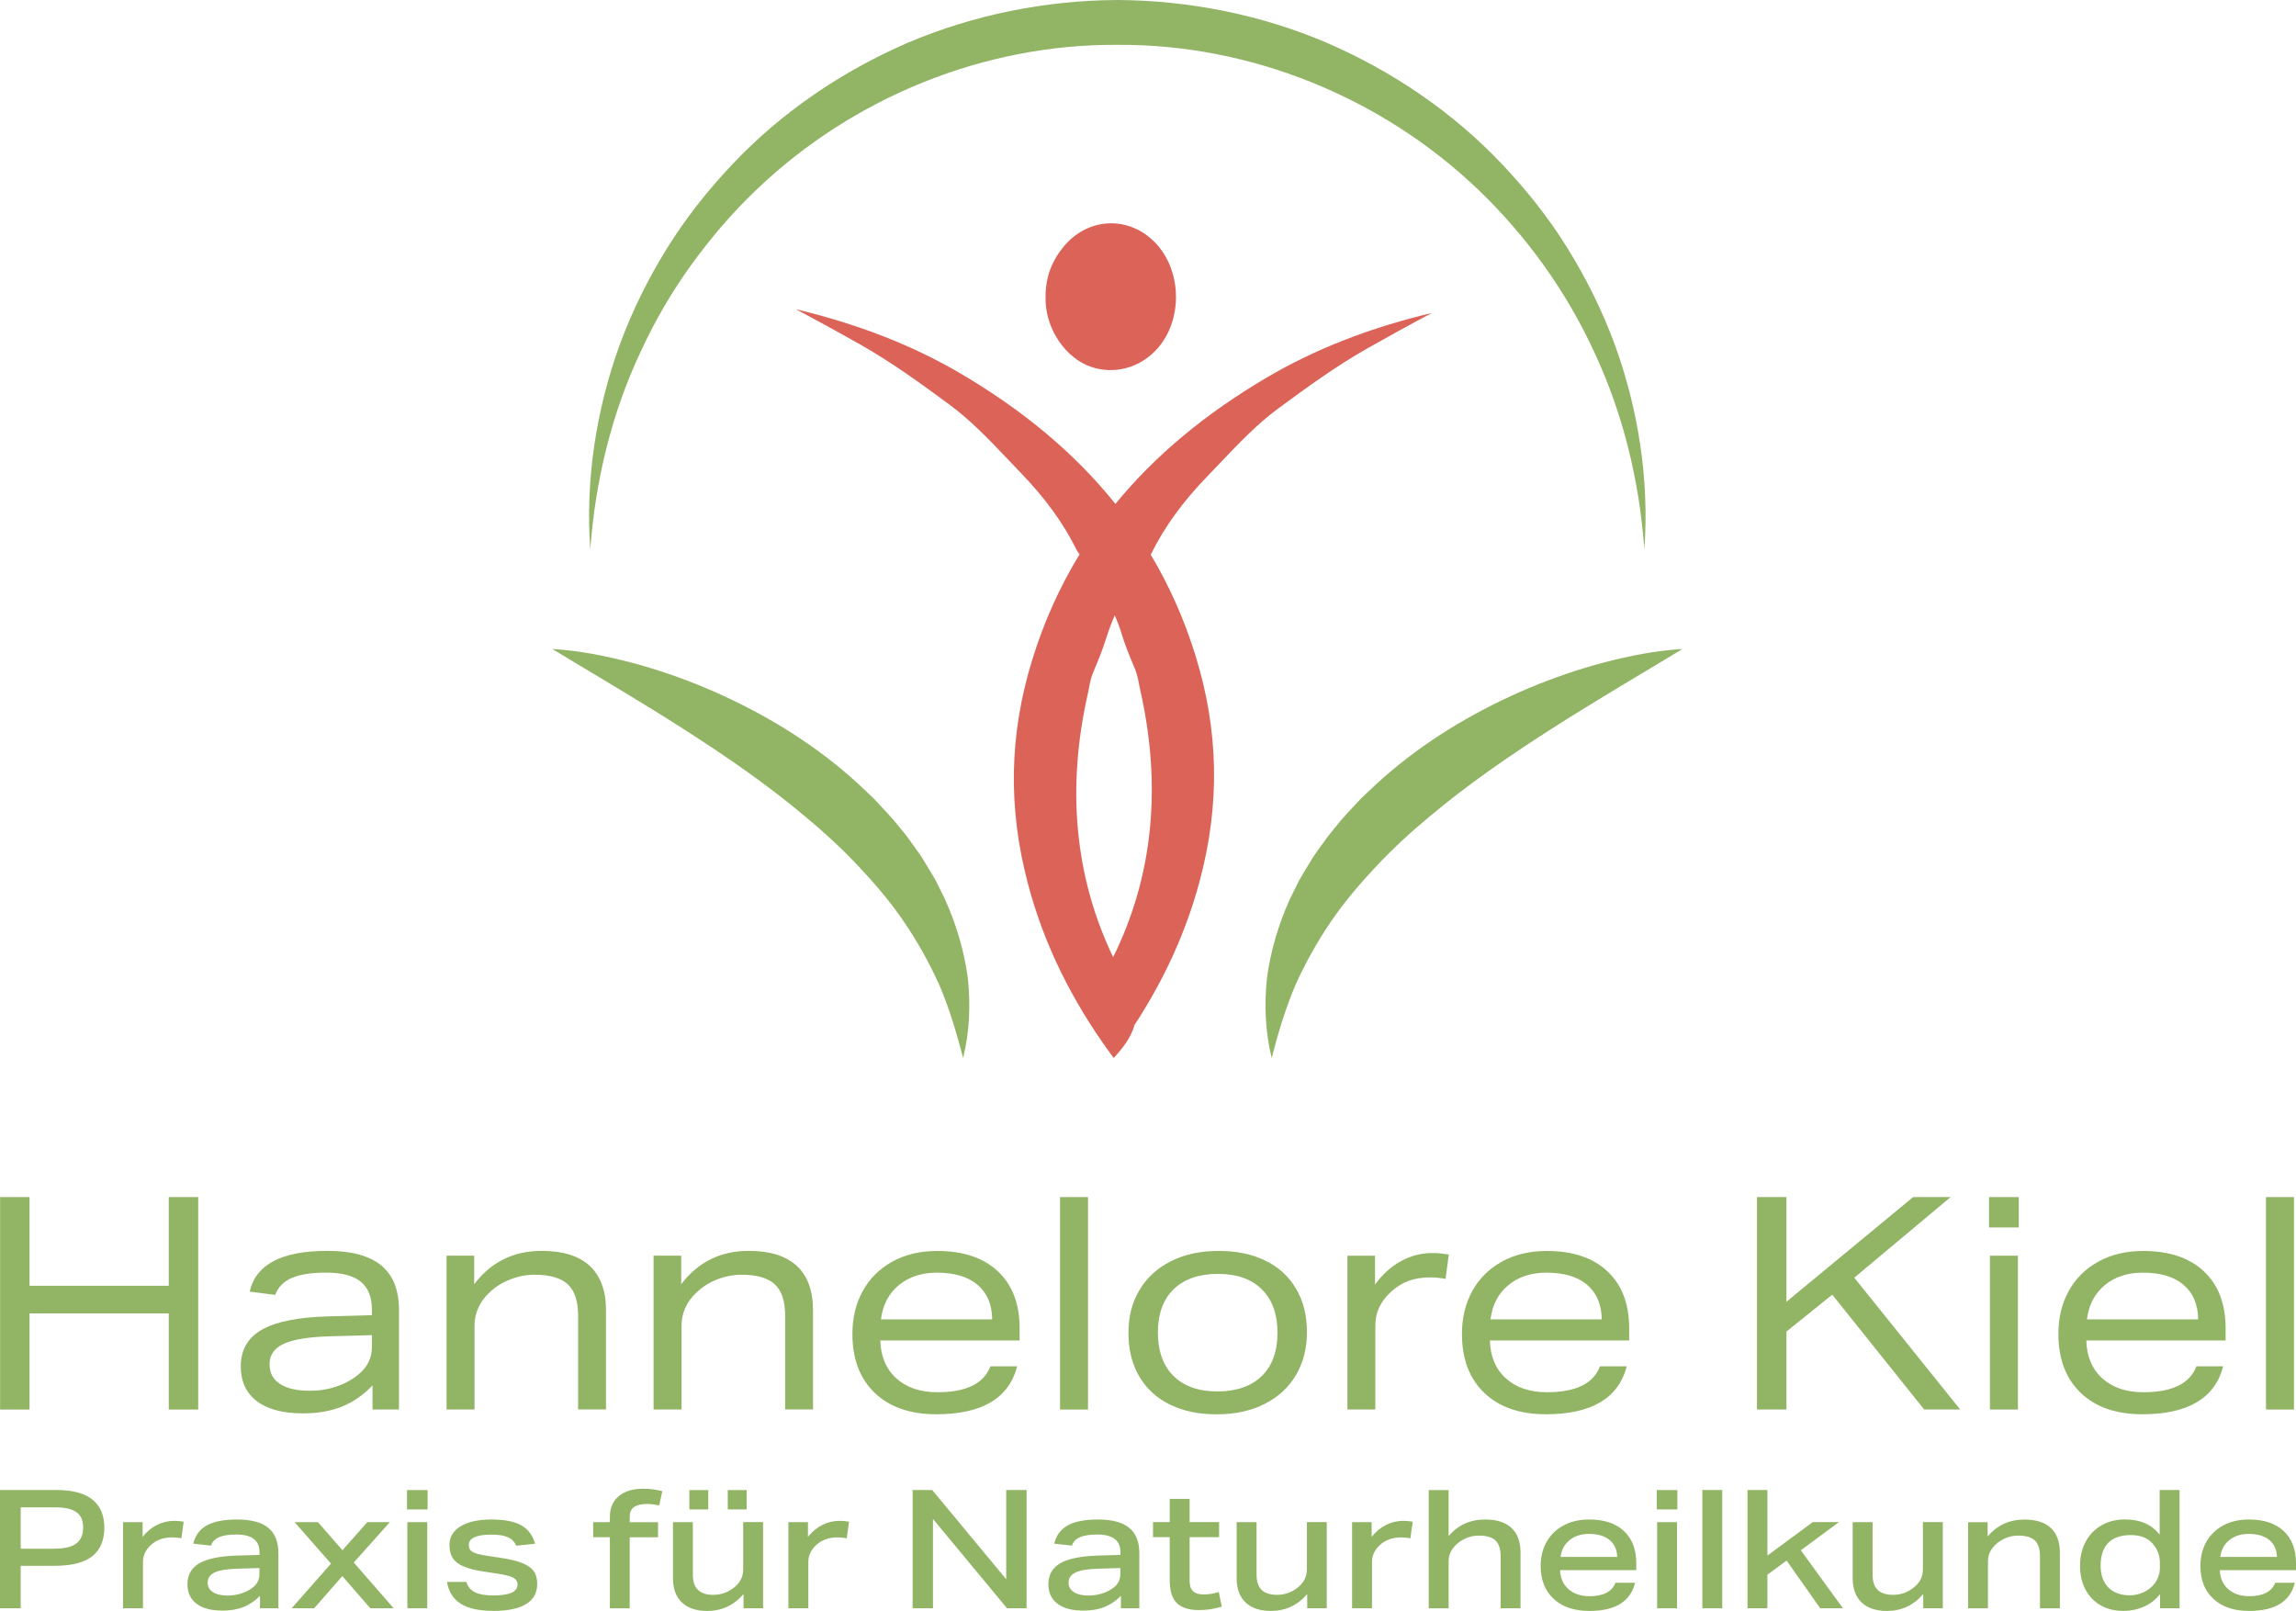 <?xml version="1.0" encoding="UTF-8"?><svg id="Lag_1" xmlns="http://www.w3.org/2000/svg" viewBox="0 0 485 340.26"><defs><style>.cls-1{fill:#91b465;}.cls-2{fill:#db6357;}</style></defs><g><path class="cls-1" d="M35.65,297.72v-20.3H6.24v20.3H.02v-44.87H6.24v18.73h29.41v-18.73h6.22v44.87h-6.22Z"/><path class="cls-1" d="M78.69,297.72v-5.09c-1.97,2.05-4.14,3.55-6.5,4.49-2.37,.94-5.1,1.41-8.2,1.41-4.23,0-7.48-.86-9.74-2.58-2.26-1.72-3.39-4.17-3.39-7.35,0-3.48,1.5-6.07,4.49-7.76,2.99-1.7,7.7-2.63,14.11-2.8l9.11-.25v-1.13c0-2.68-.79-4.66-2.36-5.94-1.57-1.28-4.01-1.92-7.32-1.92-3.1,0-5.52,.38-7.26,1.13s-2.9,1.95-3.49,3.58l-5.4-.69c1.3-5.74,6.76-8.61,16.4-8.61,5.11,0,8.91,1.03,11.4,3.08s3.74,5.19,3.74,9.43v20.99h-5.59Zm-.13-15.71l-9.05,.25c-4.36,.13-7.54,.65-9.55,1.57-2.01,.92-3.02,2.35-3.02,4.27s.73,3.25,2.2,4.21c1.47,.97,3.58,1.45,6.35,1.45,1.97,0,3.84-.3,5.62-.91,1.78-.61,3.32-1.46,4.62-2.54,1.88-1.55,2.83-3.46,2.83-5.72v-2.58Z"/><path class="cls-1" d="M122.12,297.72v-19.86c0-3.02-.72-5.21-2.17-6.57-1.45-1.36-3.78-2.04-7.01-2.04-1.72,0-3.42,.32-5.12,.97s-3.15,1.56-4.37,2.73c-1.05,.96-1.84,2.04-2.39,3.24-.54,1.19-.82,2.44-.82,3.74v17.78h-5.91v-32.49h5.84v6.03c3.56-4.69,8.31-7.04,14.26-7.04,4.48,0,7.86,1.06,10.15,3.17,2.28,2.12,3.43,5.25,3.43,9.39v20.93h-5.91Z"/><path class="cls-1" d="M165.85,297.72v-19.86c0-3.02-.72-5.21-2.17-6.57-1.45-1.36-3.78-2.04-7.01-2.04-1.72,0-3.43,.32-5.12,.97s-3.15,1.56-4.37,2.73c-1.05,.96-1.84,2.04-2.39,3.24-.55,1.19-.82,2.44-.82,3.74v17.78h-5.91v-32.49h5.84v6.03c3.56-4.69,8.32-7.04,14.26-7.04,4.48,0,7.86,1.06,10.15,3.17s3.43,5.25,3.43,9.39v20.93h-5.91Z"/><path class="cls-1" d="M185.96,283.14c.08,3.35,1.2,6.01,3.36,7.98,2.16,1.97,5.06,2.95,8.7,2.95,6.07,0,9.8-1.82,11.19-5.47h5.66c-1.76,6.75-7.46,10.12-17.09,10.12-5.53,0-9.87-1.51-13.01-4.52-3.14-3.02-4.71-7.16-4.71-12.44,0-3.39,.72-6.41,2.17-9.05,1.45-2.64,3.53-4.71,6.25-6.22,2.72-1.51,5.89-2.26,9.49-2.26,5.49,0,9.76,1.43,12.82,4.3,3.06,2.87,4.59,6.88,4.59,12.03v2.58h-29.41Zm23.63-4.46c-.04-3.14-1.07-5.57-3.08-7.29-2.01-1.72-4.88-2.58-8.61-2.58-3.23,0-5.91,.88-8.04,2.64s-3.39,4.17-3.77,7.23h23.5Z"/><path class="cls-1" d="M223.92,297.72v-44.87h5.91v44.87h-5.91Z"/><path class="cls-1" d="M276.07,281.38c0,3.39-.76,6.4-2.29,9.02-1.53,2.62-3.74,4.66-6.63,6.13-2.89,1.47-6.26,2.2-10.12,2.2s-7-.67-9.8-2.01-4.98-3.31-6.53-5.91c-1.55-2.6-2.33-5.68-2.33-9.24s.76-6.4,2.29-9.02c1.53-2.62,3.74-4.66,6.63-6.13,2.89-1.47,6.26-2.2,10.12-2.2s7,.67,9.8,2.01c2.8,1.34,4.98,3.31,6.53,5.91,1.55,2.6,2.33,5.68,2.33,9.24Zm-6.22,.13c0-3.94-1.1-6.99-3.3-9.17-2.2-2.18-5.29-3.27-9.27-3.27s-7.14,1.08-9.36,3.24c-2.22,2.16-3.33,5.21-3.33,9.14s1.1,7,3.3,9.18c2.2,2.18,5.29,3.27,9.27,3.27s7.14-1.08,9.36-3.24c2.22-2.16,3.33-5.21,3.33-9.14Z"/><path class="cls-1" d="M284.62,297.72v-32.49h5.84v6.09c1.59-2.18,3.43-3.83,5.5-4.96s4.3-1.7,6.69-1.7c.92,0,2.05,.11,3.39,.31l-.69,5.15c-1.17-.21-2.24-.31-3.2-.31-1.76,0-3.31,.25-4.65,.75-1.34,.5-2.58,1.28-3.71,2.33-2.18,2.01-3.27,4.36-3.27,7.04v17.78h-5.91Z"/><path class="cls-1" d="M314.72,283.14c.08,3.35,1.2,6.01,3.36,7.98,2.16,1.97,5.06,2.95,8.7,2.95,6.07,0,9.8-1.82,11.19-5.47h5.66c-1.76,6.75-7.46,10.12-17.09,10.12-5.53,0-9.87-1.51-13.01-4.52-3.14-3.02-4.71-7.16-4.71-12.44,0-3.39,.72-6.41,2.17-9.05,1.45-2.64,3.53-4.71,6.25-6.22,2.72-1.51,5.89-2.26,9.49-2.26,5.49,0,9.76,1.43,12.82,4.3,3.06,2.87,4.59,6.88,4.59,12.03v2.58h-29.41Zm23.63-4.46c-.04-3.14-1.07-5.57-3.08-7.29-2.01-1.72-4.88-2.58-8.61-2.58-3.23,0-5.91,.88-8.04,2.64s-3.39,4.17-3.77,7.23h23.5Z"/><path class="cls-1" d="M406.46,297.72l-19.42-24.26-9.68,7.79v16.46h-6.22v-44.87h6.22v22.12l26.77-22.12h7.92l-20.36,17.03,22.37,27.84h-7.6Z"/><path class="cls-1" d="M420.16,259.26v-6.41h6.28v6.41h-6.28Zm.19,38.46v-32.49h5.91v32.49h-5.91Z"/><path class="cls-1" d="M440.71,283.14c.08,3.35,1.2,6.01,3.36,7.98,2.16,1.97,5.06,2.95,8.7,2.95,6.07,0,9.8-1.82,11.19-5.47h5.66c-1.76,6.75-7.46,10.12-17.09,10.12-5.53,0-9.87-1.51-13.01-4.52-3.14-3.02-4.71-7.16-4.71-12.44,0-3.39,.72-6.41,2.17-9.05,1.45-2.64,3.53-4.71,6.25-6.22,2.72-1.51,5.89-2.26,9.49-2.26,5.49,0,9.76,1.43,12.82,4.3,3.06,2.87,4.59,6.88,4.59,12.03v2.58h-29.41Zm23.63-4.46c-.04-3.14-1.07-5.57-3.08-7.29-2.01-1.72-4.88-2.58-8.61-2.58-3.23,0-5.91,.88-8.04,2.64s-3.39,4.17-3.77,7.23h23.5Z"/><path class="cls-1" d="M478.66,297.72v-44.87h5.91v44.87h-5.91Z"/><path class="cls-1" d="M0,339.7v-24.98H11.96c3.33,0,5.85,.67,7.54,2.01,1.69,1.34,2.54,3.33,2.54,5.96s-.86,4.72-2.59,6.05c-1.73,1.33-4.36,1.99-7.91,1.99H4.37v8.96H0Zm11.58-12.59c2.03,0,3.53-.36,4.51-1.08s1.47-1.85,1.47-3.39-.48-2.58-1.43-3.25c-.96-.68-2.45-1.01-4.48-1.01H4.37v8.74h7.21Z"/><path class="cls-1" d="M25.99,339.7v-18.19h4.13v3.11c.86-1.09,1.87-1.93,3.03-2.52,1.15-.58,2.38-.87,3.69-.87,.56,0,1.21,.06,1.96,.18l-.49,3.5c-.7-.12-1.34-.18-1.92-.18-1.84,0-3.34,.52-4.48,1.57-1.14,1.03-1.71,2.23-1.71,3.6v9.79h-4.2Z"/><path class="cls-1" d="M54.92,339.7v-2.62c-1.07,1.07-2.24,1.86-3.5,2.36s-2.74,.75-4.44,.75c-2.36,0-4.18-.48-5.46-1.45s-1.92-2.34-1.92-4.11c0-1.98,.83-3.46,2.5-4.43s4.3-1.51,7.89-1.63l4.83-.14v-.6c0-2.47-1.63-3.71-4.9-3.71-1.59,0-2.81,.19-3.67,.58-.86,.38-1.42,.97-1.68,1.77l-3.74-.42c.42-1.75,1.38-3.04,2.87-3.86,1.49-.83,3.61-1.24,6.37-1.24,2.96,0,5.16,.58,6.59,1.75s2.15,2.95,2.15,5.35v11.65h-3.88Zm-.11-8.5l-4.76,.14c-2.19,.07-3.77,.34-4.74,.81-.97,.47-1.45,1.18-1.45,2.13,0,.86,.37,1.53,1.12,2.01,.75,.48,1.78,.72,3.11,.72,1,0,1.96-.15,2.88-.44,.92-.29,1.72-.71,2.4-1.24,.96-.72,1.43-1.69,1.43-2.9v-1.22Z"/><path class="cls-1" d="M78.22,339.7l-5.91-6.8-5.95,6.8h-4.76l8.32-9.43-7.69-8.76h4.93l5.18,5.93,5.25-5.93h4.76l-7.62,8.52,8.43,9.67h-4.93Z"/><path class="cls-1" d="M85.98,318.82v-4.09h4.34v4.09h-4.34Zm.07,20.88v-18.19h4.2v18.19h-4.2Z"/><path class="cls-1" d="M109.03,326.48c-.33-.82-.9-1.41-1.73-1.78-.83-.37-2-.56-3.52-.56s-2.72,.18-3.53,.54-1.22,.89-1.22,1.59c0,.54,.13,.94,.39,1.21,.26,.27,.69,.49,1.29,.68,.61,.19,1.47,.36,2.59,.52l2.34,.35c2.03,.3,3.6,.68,4.72,1.14,1.12,.46,1.92,1.03,2.4,1.71s.72,1.57,.72,2.64c0,1.89-.77,3.32-2.33,4.28s-3.84,1.45-6.87,1.45-5.35-.5-6.94-1.5-2.57-2.54-2.92-4.62h4.09c.3,1,.9,1.73,1.8,2.18,.9,.46,2.2,.68,3.9,.68,3.4,0,5.11-.76,5.11-2.27,0-.68-.31-1.18-.94-1.5-.63-.33-1.8-.62-3.5-.87l-2.34-.35c-1.96-.28-3.49-.65-4.58-1.12-1.1-.47-1.87-1.06-2.33-1.79-.45-.72-.68-1.64-.68-2.76,0-1.68,.79-3,2.36-3.95,1.57-.96,3.74-1.43,6.49-1.43s4.82,.4,6.28,1.21c1.46,.8,2.44,2.1,2.96,3.9l-3.99,.42Z"/><path class="cls-1" d="M128.83,339.7v-15.01h-3.53v-3.18h3.53v-1.12c0-1.87,.62-3.32,1.87-4.37,1.25-1.05,2.98-1.57,5.19-1.57,1.35,0,2.69,.17,4.02,.52l-.67,3.01c-.86-.21-1.71-.31-2.55-.31-1.24,0-2.16,.22-2.76,.65-.61,.43-.91,1.12-.91,2.05v1.15h5.98v3.18h-5.98v15.01h-4.2Z"/><path class="cls-1" d="M157.06,339.7v-3.01c-2.03,2.38-4.58,3.57-7.66,3.57-2.31,0-4.09-.59-5.35-1.78s-1.89-2.89-1.89-5.11v-11.86h4.2v11.12c0,1.42,.35,2.48,1.07,3.18,.71,.7,1.8,1.05,3.27,1.05,1.75,0,3.3-.6,4.65-1.79,1.1-.98,1.64-2.18,1.64-3.6v-9.97h4.2v18.19h-4.13Zm-11.44-20.88v-4.09h3.99v4.09h-3.99Zm8.11,0v-4.09h3.99v4.09h-3.99Z"/><path class="cls-1" d="M166.54,339.7v-18.19h4.13v3.11c.86-1.09,1.87-1.93,3.03-2.52,1.15-.58,2.38-.87,3.69-.87,.56,0,1.21,.06,1.96,.18l-.49,3.5c-.7-.12-1.34-.18-1.92-.18-1.84,0-3.33,.52-4.48,1.57-1.14,1.03-1.71,2.23-1.71,3.6v9.79h-4.2Z"/><path class="cls-1" d="M212.72,339.7l-15.64-18.86v18.86h-4.3v-24.98h4.13l15.64,18.85v-18.85h4.3v24.98h-4.13Z"/><path class="cls-1" d="M236.78,339.7v-2.62c-1.07,1.07-2.24,1.86-3.5,2.36s-2.74,.75-4.44,.75c-2.36,0-4.18-.48-5.46-1.45s-1.92-2.34-1.92-4.11c0-1.98,.83-3.46,2.5-4.43s4.3-1.51,7.89-1.63l4.83-.14v-.6c0-2.47-1.63-3.71-4.9-3.71-1.59,0-2.81,.19-3.67,.58-.86,.38-1.42,.97-1.68,1.77l-3.74-.42c.42-1.75,1.38-3.04,2.87-3.86,1.49-.83,3.61-1.24,6.37-1.24,2.96,0,5.16,.58,6.59,1.75s2.15,2.95,2.15,5.35v11.65h-3.88Zm-.11-8.5l-4.76,.14c-2.19,.07-3.77,.34-4.74,.81-.97,.47-1.45,1.18-1.45,2.13,0,.86,.37,1.53,1.12,2.01,.75,.48,1.78,.72,3.11,.72,1,0,1.96-.15,2.88-.44,.92-.29,1.72-.71,2.4-1.24,.96-.72,1.43-1.69,1.43-2.9v-1.22Z"/><path class="cls-1" d="M258.08,339.35c-1.56,.49-3.16,.73-4.79,.73-2.14,0-3.71-.5-4.71-1.49-.99-.99-1.49-2.58-1.49-4.78v-9.13h-3.53v-3.18h3.53v-4.9h4.2v4.9h6.23v3.18h-6.23v9.27c0,.96,.24,1.67,.72,2.13,.48,.47,1.22,.7,2.22,.7,1.07,0,2.14-.17,3.22-.52l.63,3.08Z"/><path class="cls-1" d="M276.13,339.7v-3.01c-2.03,2.38-4.58,3.57-7.66,3.57-2.31,0-4.09-.59-5.35-1.78s-1.89-2.89-1.89-5.11v-11.86h4.2v11.12c0,1.42,.36,2.48,1.07,3.18,.71,.7,1.8,1.05,3.27,1.05,1.75,0,3.3-.6,4.65-1.79,1.1-.98,1.64-2.18,1.64-3.6v-9.97h4.2v18.19h-4.13Z"/><path class="cls-1" d="M285.61,339.7v-18.19h4.13v3.11c.86-1.09,1.87-1.93,3.03-2.52,1.15-.58,2.38-.87,3.69-.87,.56,0,1.21,.06,1.96,.18l-.49,3.5c-.7-.12-1.34-.18-1.92-.18-1.84,0-3.33,.52-4.48,1.57-1.14,1.03-1.71,2.23-1.71,3.6v9.79h-4.2Z"/><path class="cls-1" d="M316.99,339.7v-10.98c0-1.54-.36-2.65-1.09-3.34s-1.89-1.03-3.5-1.03c-.89,0-1.74,.16-2.57,.49-.83,.33-1.56,.78-2.19,1.37-1.1,1.03-1.64,2.22-1.64,3.57v9.93h-4.2v-24.98h4.2v9.72c1.98-2.33,4.55-3.5,7.7-3.5,2.45,0,4.31,.59,5.58,1.78s1.91,2.93,1.91,5.21v11.75h-4.2Z"/><path class="cls-1" d="M329.55,331.65c.05,1.68,.64,3.01,1.77,4.01s2.62,1.49,4.46,1.49c1.45,0,2.63-.24,3.55-.72s1.56-1.18,1.91-2.12h4.16c-.51,2.01-1.57,3.5-3.17,4.48-1.6,.98-3.76,1.47-6.49,1.47-3.2,0-5.71-.84-7.54-2.54-1.83-1.69-2.75-4.01-2.75-6.94,0-1.91,.41-3.61,1.24-5.09,.83-1.48,2.02-2.64,3.57-3.48,1.55-.84,3.36-1.26,5.44-1.26,3.15,0,5.59,.81,7.33,2.43,1.74,1.62,2.61,3.89,2.61,6.8v1.47h-16.09Zm12.07-2.8c-.05-1.54-.59-2.73-1.63-3.58-1.04-.85-2.48-1.28-4.32-1.28-1.66,0-3.03,.44-4.11,1.31-1.08,.88-1.72,2.06-1.91,3.55h11.96Z"/><path class="cls-1" d="M349.98,318.82v-4.09h4.34v4.09h-4.34Zm.07,20.88v-18.19h4.2v18.19h-4.2Z"/><path class="cls-1" d="M359.6,339.7v-24.98h4.2v24.98h-4.2Z"/><path class="cls-1" d="M384.5,339.7l-7.1-10.07-4.06,2.97v7.1h-4.2v-24.98h4.2v13.85l9.58-7.07h5.53l-8.05,5.95,8.89,12.24h-4.79Z"/><path class="cls-1" d="M406.26,339.7v-3.01c-2.03,2.38-4.58,3.57-7.66,3.57-2.31,0-4.09-.59-5.35-1.78s-1.89-2.89-1.89-5.11v-11.86h4.2v11.12c0,1.42,.35,2.48,1.07,3.18,.71,.7,1.8,1.05,3.27,1.05,1.75,0,3.3-.6,4.65-1.79,1.1-.98,1.64-2.18,1.64-3.6v-9.97h4.2v18.19h-4.13Z"/><path class="cls-1" d="M430.92,339.7v-10.98c0-1.54-.36-2.65-1.09-3.34s-1.89-1.03-3.5-1.03c-.89,0-1.74,.16-2.57,.49-.83,.33-1.56,.78-2.19,1.37-1.1,1.03-1.64,2.22-1.64,3.57v9.93h-4.2v-18.19h4.13v3.01c2.01-2.38,4.59-3.57,7.77-3.57,2.45,0,4.31,.59,5.58,1.78s1.91,2.93,1.91,5.21v11.75h-4.2Z"/><path class="cls-1" d="M456.28,339.7v-3.01c-.84,1.12-1.93,1.99-3.29,2.62-1.35,.63-2.86,.94-4.51,.94-1.77,0-3.34-.38-4.71-1.15-1.36-.77-2.44-1.88-3.22-3.32-.78-1.45-1.17-3.12-1.17-5.04s.38-3.54,1.15-5.02,1.88-2.65,3.32-3.5c1.45-.85,3.12-1.28,5.04-1.28,3.19,0,5.63,1.07,7.31,3.22v-9.44h4.2v24.98h-4.13Zm-.03-9.58c0-1.63-.55-3.03-1.64-4.2-1.05-1.12-2.55-1.68-4.51-1.68-2.1,0-3.69,.55-4.76,1.64-1.07,1.1-1.61,2.69-1.61,4.79,0,1.98,.54,3.53,1.63,4.63,1.09,1.11,2.59,1.66,4.53,1.66,.89,0,1.75-.17,2.59-.51,.84-.34,1.55-.8,2.13-1.38,.53-.53,.94-1.14,1.22-1.82,.28-.68,.42-1.38,.42-2.1v-1.05Z"/><path class="cls-1" d="M468.91,331.65c.05,1.68,.64,3.01,1.77,4.01,1.13,.99,2.62,1.49,4.46,1.49,1.45,0,2.63-.24,3.55-.72,.92-.48,1.56-1.18,1.91-2.12h4.16c-.51,2.01-1.57,3.5-3.17,4.48-1.6,.98-3.76,1.47-6.49,1.47-3.19,0-5.71-.84-7.54-2.54-1.83-1.69-2.75-4.01-2.75-6.94,0-1.91,.41-3.61,1.24-5.09,.83-1.48,2.02-2.64,3.57-3.48,1.55-.84,3.36-1.26,5.44-1.26,3.15,0,5.59,.81,7.33,2.43,1.74,1.62,2.61,3.89,2.61,6.8v1.47h-16.09Zm12.07-2.8c-.05-1.54-.59-2.73-1.63-3.58-1.04-.85-2.48-1.28-4.32-1.28-1.66,0-3.03,.44-4.11,1.31-1.09,.88-1.72,2.06-1.91,3.55h11.96Z"/></g><path class="cls-2" d="M267.71,79.67c-13.13,7.71-23.77,16.59-32.09,26.77-8.41-10.5-19.24-19.63-32.7-27.54-10.13-5.95-21.6-10.43-34.8-13.59,4.41,2.34,8.87,4.78,13.5,7.4,6.57,3.72,12.47,7.98,18.94,12.75,4.52,3.33,8.41,7.43,12.18,11.39,.92,.97,1.84,1.93,2.76,2.89,5.26,5.42,9.2,10.85,12.01,16.58,.18,.24,.36,.51,.54,.76-4.2,6.87-7.52,14.25-9.98,22.2-4.9,15.86-5.19,31.41-.89,47.54,3.37,12.64,9.11,24.39,17.55,35.94,.21,.28,.38,.52,.53,.71,.31-.34,.61-.69,.8-.9,1.88-2.16,3.05-4.09,3.57-6.04,6.4-9.8,10.95-19.83,13.8-30.49,4.31-16.13,4.02-31.68-.89-47.54-2.36-7.63-5.51-14.73-9.47-21.36,.01-.02,.03-.04,.04-.05,2.82-5.73,6.75-11.16,12.01-16.58,.92-.95,1.84-1.92,2.76-2.88,3.77-3.96,7.66-8.06,12.18-11.39,6.47-4.77,12.37-9.03,18.94-12.75,4.63-2.62,9.09-5.07,13.5-7.4-13.2,3.15-24.67,7.63-34.8,13.59Zm-30.78,54.22c.78,2.5,1.77,4.93,2.79,7.34,.5,1.18,.72,2.36,.89,3.3,.06,.34,.12,.67,.2,.99,4.68,20.53,2.77,39.57-5.67,56.65-8.11-16.89-9.91-35.65-5.3-55.88,.07-.32,.13-.65,.2-.99,.17-.94,.39-2.12,.89-3.3,1.02-2.41,2.01-4.84,2.79-7.34,.51-1.63,1.11-3.2,1.77-4.7,.53,1.27,1.03,2.57,1.45,3.93Z"/><path class="cls-2" d="M220.87,62.32c.04-3.95,1.41-7.4,3.95-10.39,5.33-6.26,14.15-6.36,19.6-.24,5.25,5.9,5.33,15.88,.17,21.82-3.62,4.17-9.17,5.71-14.22,3.94-5.23-1.83-9.29-7.74-9.5-13.8-.01-.44,0-.89,0-1.34Z"/><path class="cls-1" d="M355.39,137.09c-9.56,5.78-18.85,11.21-27.83,16.97-8.96,5.74-17.61,11.71-25.51,18.35-3.98,3.29-7.76,6.76-11.24,10.47-3.49,3.7-6.8,7.57-9.66,11.77-2.87,4.2-5.37,8.66-7.52,13.44-2.05,4.82-3.59,9.92-5.01,15.38-1.33-5.44-1.6-11.21-.98-16.96,.77-5.72,2.46-11.37,4.88-16.71l1.95-3.93c.72-1.27,1.5-2.5,2.25-3.75,.73-1.28,1.6-2.43,2.45-3.62,.84-1.19,1.71-2.36,2.64-3.47,1.8-2.29,3.81-4.37,5.79-6.47,2.08-1.98,4.17-3.98,6.38-5.8,8.8-7.37,18.7-13.08,29.02-17.44,5.18-2.16,10.47-3.99,15.88-5.41,5.41-1.39,10.9-2.51,16.52-2.82Z"/><path class="cls-1" d="M116.67,137.09c5.62,.3,11.11,1.43,16.52,2.82,5.4,1.42,10.7,3.24,15.88,5.41,10.32,4.37,20.23,10.07,29.02,17.44,2.21,1.82,4.29,3.82,6.38,5.8,1.98,2.11,3.99,4.18,5.79,6.47,.94,1.1,1.8,2.28,2.64,3.47,.85,1.18,1.72,2.34,2.45,3.62,.75,1.26,1.53,2.48,2.25,3.75l1.95,3.93c2.41,5.33,4.11,10.98,4.88,16.71,.63,5.76,.36,11.52-.98,16.96-1.42-5.46-2.96-10.56-5.01-15.38-2.15-4.78-4.66-9.24-7.52-13.44-2.86-4.2-6.17-8.07-9.66-11.77-3.48-3.71-7.27-7.18-11.24-10.47-7.9-6.64-16.55-12.61-25.51-18.35-8.98-5.76-18.27-11.19-27.83-16.97Z"/><path class="cls-1" d="M347.35,116.06c-1.05-14.56-4.53-28.78-10.6-41.72-5.96-12.98-14.43-24.65-24.61-34.39-20.41-19.48-48.14-30.68-76.12-30.48-27.97-.19-55.7,11.01-76.11,30.49-5.12,4.85-9.73,10.24-13.88,15.98-4.16,5.74-7.74,11.92-10.73,18.41-6.08,12.94-9.55,27.15-10.61,41.72-1.05-14.59,1.2-29.52,6.31-43.5,2.59-6.98,5.92-13.71,9.87-20.08,3.95-6.37,8.64-12.29,13.81-17.76,10.34-10.97,23.11-19.64,37.01-25.67C205.66,3.11,220.85,.08,236.03,0c15.18,.09,30.37,3.1,44.32,9.07,13.9,6.03,26.66,14.71,37,25.67,5.17,5.47,9.87,11.38,13.81,17.76,3.95,6.37,7.28,13.1,9.87,20.08,5.11,13.98,7.37,28.91,6.32,43.49Z"/></svg>